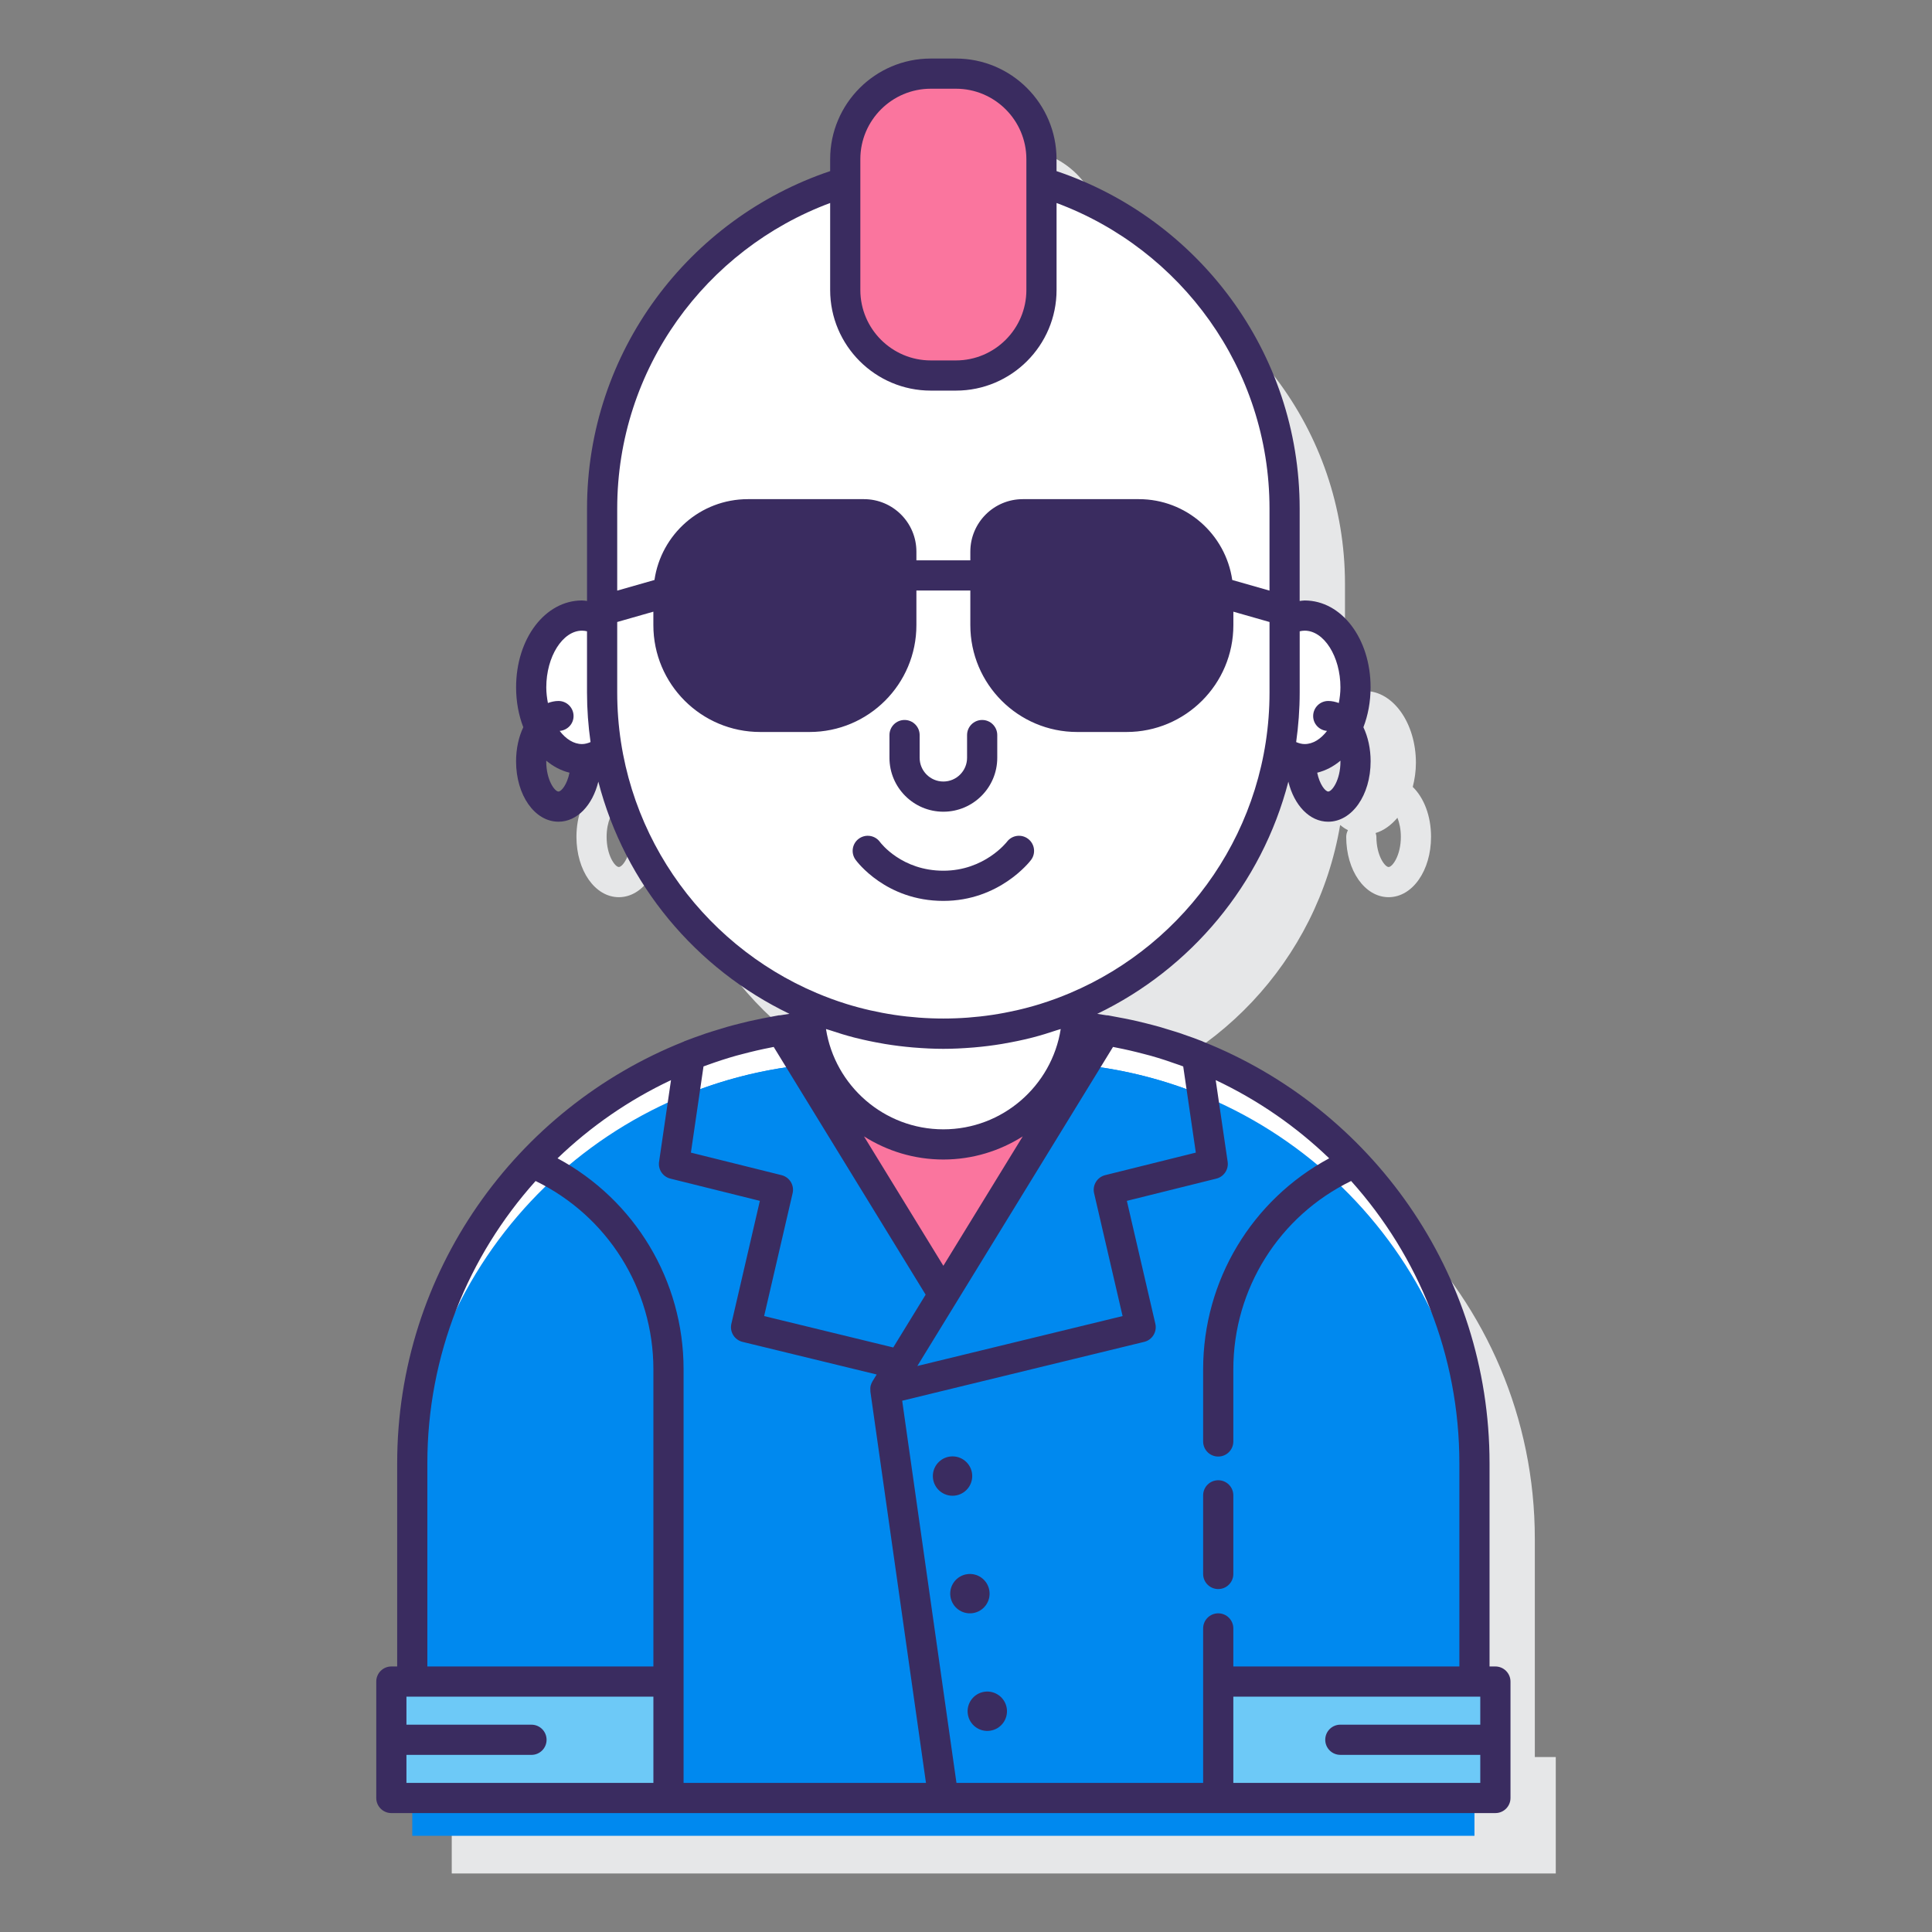 <?xml version="1.0" encoding="utf-8"?>
<!-- Generator: Adobe Illustrator 22.0.1, SVG Export Plug-In . SVG Version: 6.00 Build 0)  -->
<svg version="1.1" id="Layer_1" xmlns="http://www.w3.org/2000/svg" xmlns:xlink="http://www.w3.org/1999/xlink" x="0px" y="0px"
	 viewBox="0 0 128 128" style="enable-background:new 0 0 128 128;" xml:space="preserve">
<rect x="0" y="0" width="128" height="128" fill="#808080" stroke="none"/>
<style type="text/css">
	.st0{fill:#3A2C60;}
	.st1{fill:#E6E7E8;}
	.st2{fill:#FFFFFF;}
	.st3{fill:#FFD7E5;}
	.st4{fill:#0089EF;}
	.st5{fill:#6DC9F7;}
	.st6{fill:#FA759E;}
	.st7{fill:#D4FBFF;}
	.st8{fill:none;stroke:#3A2C60;stroke-width:2;stroke-linecap:round;stroke-linejoin:round;stroke-miterlimit:10;}
</style>
<g>
	<g>
		<path class="st1" d="M101.686,116.408v-14.459c0-16.05-13.011-29.062-29.062-29.062h-0.954c8.79-2.057,15.602-9.239,17.117-18.225
			c0.165,0.132,0.336,0.246,0.517,0.338c-0.067,0.135-0.114,0.281-0.114,0.441c0,2.243,1.234,4,2.81,4s2.81-1.757,2.81-4
			c0-1.39-0.475-2.591-1.211-3.305c0.127-0.501,0.209-1.034,0.209-1.597c0-2.627-1.508-4.757-3.369-4.757
			c-0.473,0-0.922,0.14-1.33,0.388v-7.475c0-10.226-6.791-18.862-16.108-21.655v-1.495c0-3.13-2.537-5.667-5.667-5.667h-1.667
			c-3.13,0-5.667,2.537-5.667,5.667v1.495c-9.317,2.793-16.108,11.429-16.108,21.655v7.475c-0.408-0.248-0.857-0.388-1.33-0.388
			c-1.861,0-3.369,2.13-3.369,4.757c0,0.563,0.082,1.095,0.209,1.597c-0.735,0.714-1.211,1.915-1.211,3.305c0,2.243,1.234,4,2.81,4
			s2.81-1.757,2.81-4c0-0.161-0.046-0.307-0.114-0.441c0.181-0.092,0.352-0.206,0.517-0.338c1.514,8.986,8.327,16.168,17.117,18.225
			h-0.954c-16.05,0-29.062,13.011-29.062,29.062v14.459h-1.386v7.713h1.386h16.976h36.421h16.976h1.386v-7.713H101.686z
			 M92.584,54.179c0.129,0.328,0.226,0.751,0.226,1.263c0,1.245-0.563,2-0.81,2s-0.81-0.755-0.81-2c0-0.089-0.029-0.169-0.051-0.252
			C91.684,55.026,92.171,54.664,92.584,54.179z M41.81,55.441c0,1.245-0.563,2-0.81,2s-0.81-0.755-0.81-2
			c0-0.512,0.097-0.935,0.226-1.263c0.413,0.485,0.899,0.848,1.444,1.011C41.838,55.272,41.81,55.352,41.81,55.441z"/>
	</g>
	<g>
		<g>
			<path class="st2" d="M86.438,40.783c-0.473,0-0.922,0.14-1.33,0.388v4.709c0,1.289-0.114,2.552-0.321,3.782
				c0.49,0.392,1.048,0.634,1.651,0.634c1.861,0,3.369-2.13,3.369-4.757C89.807,42.912,88.299,40.783,86.438,40.783z"/>
			<path class="st2" d="M39.892,45.88V41.17c-0.408-0.248-0.857-0.388-1.33-0.388c-1.861,0-3.369,2.13-3.369,4.757
				c0,2.627,1.508,4.757,3.369,4.757c0.603,0,1.161-0.242,1.651-0.634C40.005,48.431,39.892,47.169,39.892,45.88z"/>
		</g>
		<g>
			<path class="st2" d="M97.686,119.122H27.314V96.949c0-16.05,13.011-29.062,29.062-29.062h12.249
				c16.05,0,29.062,13.011,29.062,29.062V119.122z"/>
		</g>
		<g>
			<path class="st2" d="M71.302,68.015c-0.528,4.396-4.264,7.805-8.802,7.805c-4.538,0-8.274-3.409-8.802-7.805
				c-14.795,1.352-26.385,13.787-26.385,28.934v22.173h70.373V96.949C97.686,81.802,86.096,69.367,71.302,68.015z"/>
		</g>
		<path class="st4" d="M70.642,70.469c-1.363,3.147-4.494,5.351-8.142,5.351c-3.648,0-6.779-2.204-8.142-5.351
			C39.25,71.506,27.314,84.082,27.314,99.454v22.173h70.373V99.454C97.686,84.082,85.75,71.506,70.642,70.469z"/>
		<path class="st6" d="M71.3,68.023c-0.532,4.392-4.265,7.797-8.8,7.797c-4.535,0-8.269-3.405-8.8-7.797
			c-0.189,0.018-0.38,0.027-0.567,0.048v2.429L62.5,85.775l-0.83,1.353l0,0l10.198-16.628v-2.429
			C71.68,68.051,71.489,68.041,71.3,68.023z"/>
		<g>
			<path class="st2" d="M62.5,68.488L62.5,68.488c-3.15,0-6.148-0.646-8.872-1.809v0.269c0,4.9,3.972,8.872,8.872,8.872
				c4.9,0,8.872-3.972,8.872-8.872v-0.269C68.648,67.843,65.649,68.488,62.5,68.488z"/>
		</g>
		<path class="st2" d="M69,12.04v7.172c0,3.13-2.537,5.667-5.667,5.667h-1.667c-3.13,0-5.667-2.537-5.667-5.667V12.04
			c-9.317,2.793-16.108,11.429-16.108,21.655V45.88c0,12.486,10.122,22.608,22.608,22.608S85.108,58.366,85.108,45.88V33.696
			C85.108,23.469,78.317,14.833,69,12.04z"/>
		<g>
			<path class="st4" d="M49.43,87.93l10.224,2.487l2.847-4.642l-9.325-15.204c-2.754,0.302-5.39,0.988-7.858,2.004l-0.663,4.541
				l6.885,1.711L49.43,87.93z"/>
			<path class="st4" d="M58.655,92.045L75.57,87.93l-2.11-9.103l6.885-1.711l-0.663-4.541c-2.467-1.016-5.104-1.703-7.858-2.004
				L58.655,92.045z"/>
		</g>
		<g>
			<g>
				<rect x="80.711" y="111.408" class="st5" width="18.362" height="7.713"/>
			</g>
			<g>
				<rect x="25.928" y="111.408" class="st5" width="18.362" height="7.713"/>
			</g>
		</g>
		<g>
			<path class="st6" d="M63.333,24.879h-1.667c-3.13,0-5.667-2.537-5.667-5.667v-8.667c0-3.13,2.537-5.667,5.667-5.667h1.667
				c3.13,0,5.667,2.537,5.667,5.667v8.667C69,22.342,66.463,24.879,63.333,24.879z"/>
		</g>
		<g>
			<path class="st0" d="M80.711,98.07c-0.553,0-1,0.448-1,1v5.209c0,0.552,0.447,1,1,1s1-0.448,1-1V99.07
				C81.711,98.518,81.264,98.07,80.711,98.07z"/>
			<path class="st0" d="M62.5,53.778c1.969,0,3.571-1.602,3.571-3.571V48.7c0-0.552-0.447-1-1-1s-1,0.448-1,1v1.507
				c0,0.866-0.705,1.571-1.571,1.571s-1.571-0.705-1.571-1.571V48.7c0-0.552-0.447-1-1-1s-1,0.448-1,1v1.507
				C58.929,52.176,60.531,53.778,62.5,53.778z"/>
			<path class="st0" d="M99.072,110.408h-0.386V96.949c0-12.662-7.872-23.514-18.978-27.935c-0.017-0.008-0.03-0.02-0.048-0.027
				c-0.412-0.163-0.829-0.31-1.247-0.454c-0.052-0.018-0.102-0.038-0.154-0.056c-0.276-0.093-0.554-0.176-0.832-0.261
				c-0.203-0.062-0.405-0.127-0.61-0.185c-0.28-0.079-0.562-0.15-0.844-0.222c-0.202-0.051-0.404-0.102-0.608-0.149
				c-0.29-0.067-0.58-0.127-0.871-0.185c-0.2-0.04-0.4-0.078-0.601-0.113c-0.164-0.029-0.328-0.066-0.493-0.093
				c-0.027-0.005-0.054,0.001-0.081-0.001c-0.209-0.033-0.416-0.069-0.626-0.098c6.202-2.982,10.909-8.595,12.664-15.383
				c0.382,1.558,1.4,2.654,2.64,2.654c1.575,0,2.81-1.757,2.81-4c0-0.845-0.175-1.62-0.478-2.259
				c0.303-0.788,0.476-1.684,0.476-2.643c0-3.228-1.919-5.756-4.369-5.756c-0.113,0-0.22,0.022-0.33,0.033v-6.12
				c0-10.393-6.761-19.215-16.108-22.359v-0.791c0-3.676-2.991-6.667-6.667-6.667h-1.666C57.991,3.878,55,6.869,55,10.545v0.791
				c-9.347,3.144-16.108,11.966-16.108,22.359v6.12c-0.11-0.011-0.218-0.033-0.33-0.033c-2.45,0-4.369,2.528-4.369,5.756
				c0,0.96,0.173,1.855,0.476,2.643c-0.302,0.639-0.478,1.414-0.478,2.259c0,2.243,1.234,4,2.81,4c1.24,0,2.259-1.096,2.64-2.654
				c1.755,6.788,6.463,12.401,12.664,15.383c-0.21,0.029-0.417,0.065-0.626,0.098c-0.027,0.002-0.054-0.003-0.081,0.001
				c-0.165,0.026-0.328,0.064-0.493,0.093c-0.201,0.036-0.401,0.073-0.601,0.113c-0.291,0.058-0.581,0.119-0.871,0.185
				c-0.204,0.047-0.406,0.098-0.609,0.15c-0.281,0.071-0.562,0.142-0.841,0.221c-0.206,0.058-0.41,0.124-0.614,0.187
				c-0.277,0.085-0.554,0.167-0.829,0.26c-0.051,0.017-0.1,0.037-0.151,0.055c-0.419,0.145-0.837,0.292-1.25,0.455
				c-0.017,0.007-0.031,0.019-0.048,0.027c-11.105,4.42-18.977,15.272-18.977,27.935v13.459h-0.386c-0.553,0-1,0.448-1,1v7.713
				c0,0.552,0.447,1,1,1h1.386h16.976h36.422h16.976h1.386c0.553,0,1-0.448,1-1v-7.713
				C100.072,110.856,99.625,110.408,99.072,110.408z M98.072,112.408v1.856h-9.271c-0.553,0-1,0.448-1,1s0.447,1,1,1h9.271v1.857
				H81.711v-5.713H98.072z M96.686,110.408H81.711v-2.521c0-0.552-0.447-1-1-1s-1,0.448-1,1v3.521v6.713H63.368l-3.596-25.319
				l16.035-3.9c0.532-0.129,0.861-0.664,0.738-1.197l-1.888-8.145l5.93-1.474c0.499-0.125,0.822-0.606,0.748-1.115l-0.791-5.41
				c2.786,1.313,5.323,3.069,7.518,5.18c-5.115,2.754-8.351,8.09-8.351,13.98V95.5c0,0.552,0.447,1,1,1s1-0.448,1-1v-4.779
				c0-5.34,3.043-10.157,7.804-12.477c4.455,4.967,7.172,11.522,7.172,18.704V110.408z M35.212,114.265h-8.284v-1.856h16.361v5.713
				H26.928v-1.857h8.284c0.553,0,1-0.448,1-1S35.765,114.265,35.212,114.265z M45.289,111.408V90.721
				c0-5.891-3.237-11.227-8.351-13.98c2.195-2.111,4.731-3.867,7.518-5.18l-0.791,5.41c-0.074,0.509,0.249,0.991,0.748,1.115
				l5.93,1.474l-1.888,8.145c-0.123,0.534,0.206,1.068,0.738,1.197l8.889,2.162l-0.281,0.458c-0.049,0.081-0.084,0.167-0.108,0.255
				c-0.001,0.005-0.005,0.009-0.006,0.015c-0.03,0.116-0.033,0.236-0.021,0.354c0.001,0.014-0.004,0.026-0.002,0.04l3.684,25.936
				H45.289V111.408z M46.892,70.551c0.618-0.223,1.243-0.428,1.874-0.606c0.148-0.042,0.299-0.077,0.448-0.117
				c0.611-0.162,1.227-0.306,1.845-0.425c0.067-0.013,0.134-0.029,0.201-0.041l10.066,16.413l-2.146,3.498l-8.554-2.08l1.887-8.14
				c0.123-0.532-0.203-1.064-0.733-1.196l-6.006-1.493l0.835-5.71C46.704,70.619,46.798,70.585,46.892,70.551z M56.578,68.735
				c0.035,0.009,0.071,0.017,0.106,0.026c0.576,0.146,1.162,0.267,1.753,0.37c0.063,0.011,0.125,0.023,0.188,0.034
				c0.609,0.101,1.227,0.177,1.851,0.231c0.036,0.003,0.071,0.005,0.107,0.008c0.633,0.051,1.271,0.084,1.917,0.084
				s1.284-0.033,1.917-0.084c0.036-0.003,0.071-0.005,0.107-0.008c0.624-0.053,1.241-0.13,1.851-0.231
				c0.063-0.01,0.125-0.023,0.188-0.034c0.592-0.103,1.178-0.223,1.753-0.37c0.035-0.009,0.071-0.017,0.106-0.026
				c0.537-0.139,1.065-0.303,1.586-0.478c0.089-0.03,0.18-0.05,0.268-0.081c-0.591,3.76-3.854,6.645-7.776,6.645
				s-7.186-2.885-7.776-6.645c0.088,0.031,0.18,0.051,0.268,0.081C55.514,68.432,56.041,68.596,56.578,68.735z M73.94,69.403
				c0.619,0.119,1.234,0.263,1.846,0.425c0.149,0.039,0.3,0.075,0.448,0.117c0.631,0.178,1.255,0.384,1.874,0.606
				c0.094,0.034,0.189,0.068,0.283,0.103l0.835,5.71l-6.006,1.493c-0.53,0.132-0.856,0.665-0.733,1.196l1.887,8.14L60.776,90.5
				l2.577-4.202c0,0,0,0,0,0l10.387-16.936C73.807,69.374,73.873,69.39,73.94,69.403z M62.5,83.862l-5.258-8.573
				c1.524,0.965,3.324,1.532,5.258,1.532c1.933,0,3.733-0.567,5.258-1.531L62.5,83.862z M88,52.441
				c-0.192,0-0.571-0.461-0.732-1.248c0.561-0.137,1.08-0.411,1.539-0.796c0,0.015,0.002,0.028,0.002,0.044
				C88.81,51.686,88.247,52.441,88,52.441z M86.438,41.783c1.284,0,2.369,1.72,2.369,3.756c0,0.36-0.044,0.704-0.107,1.037
				c-0.224-0.08-0.456-0.135-0.7-0.135c-0.553,0-1,0.448-1,1c0,0.524,0.406,0.941,0.919,0.984c-0.41,0.534-0.923,0.871-1.481,0.871
				c-0.195,0-0.382-0.054-0.564-0.131c0.15-1.074,0.234-2.17,0.234-3.285v-4.055C86.217,41.799,86.327,41.783,86.438,41.783z
				 M57,10.545c0-2.573,2.094-4.667,4.667-4.667h1.666c2.573,0,4.667,2.094,4.667,4.667v8.667c0,2.573-2.094,4.667-4.667,4.667
				h-1.666c-2.573,0-4.667-2.093-4.667-4.667V10.545z M55,13.449v5.763c0,3.676,2.991,6.667,6.667,6.667h1.666
				c3.676,0,6.667-2.991,6.667-6.667v-5.763c8.225,3.057,14.108,10.971,14.108,20.247v5.434l-2.468-0.704
				c-0.441-3.028-3.04-5.356-6.19-5.356h-7.686c-1.92,0-3.477,1.557-3.477,3.477v0.576h-3.573v-0.576
				c0-1.92-1.557-3.477-3.477-3.477H49.55c-3.15,0-5.75,2.328-6.19,5.356l-2.468,0.704v-5.434
				C40.892,24.419,46.775,16.506,55,13.449z M38.561,41.783c0.112,0,0.222,0.017,0.33,0.042v4.055c0,1.115,0.083,2.211,0.234,3.285
				c-0.182,0.077-0.369,0.131-0.564,0.131c-0.558,0-1.071-0.337-1.481-0.871C37.593,48.382,38,47.965,38,47.441c0-0.552-0.447-1-1-1
				c-0.244,0-0.476,0.055-0.7,0.135c-0.063-0.333-0.107-0.677-0.107-1.037C36.192,43.503,37.277,41.783,38.561,41.783z M37,52.441
				c-0.247,0-0.81-0.755-0.81-2c0-0.015,0.002-0.029,0.002-0.044c0.459,0.384,0.978,0.659,1.539,0.796
				C37.571,51.981,37.192,52.441,37,52.441z M40.892,45.88v-4.671l2.395-0.684v0.891c0,3.91,3.17,7.08,7.08,7.08h3.267
				c3.91,0,7.08-3.17,7.08-7.08v-2.293h3.573v2.293c0,3.91,3.17,7.08,7.08,7.08h3.267c3.91,0,7.08-3.17,7.08-7.08v-0.891
				l2.395,0.684v4.671c0,8.94-5.458,16.63-13.217,19.912c-0.637,0.269-1.284,0.508-1.941,0.713c-0.01,0.003-0.019,0.007-0.029,0.01
				c-4.163,1.287-8.679,1.287-12.843,0c-0.01-0.003-0.019-0.007-0.029-0.01c-0.657-0.204-1.305-0.444-1.941-0.713
				C46.349,62.509,40.892,54.82,40.892,45.88z M28.313,96.949c0-7.182,2.717-13.737,7.172-18.704
				c4.761,2.32,7.804,7.137,7.804,12.477v19.687H28.313V96.949z"/>
			<path class="st0" d="M62.5,59.687c3.71,0,5.723-2.6,5.807-2.71c0.334-0.44,0.247-1.067-0.193-1.401
				c-0.441-0.336-1.068-0.247-1.4,0.193c-0.015,0.019-1.485,1.918-4.213,1.918c-2.748,0-4.139-1.819-4.202-1.905
				c-0.325-0.443-0.945-0.543-1.393-0.221c-0.448,0.323-0.549,0.948-0.226,1.396C56.76,57.069,58.692,59.687,62.5,59.687z"/>
			<circle class="st0" cx="63.108" cy="97.793" r="1.304"/>
			<path class="st0" d="M65.549,105.393c-0.105-0.712-0.768-1.205-1.481-1.099c-0.712,0.105-1.205,0.768-1.099,1.481
				c0.105,0.712,0.768,1.205,1.481,1.099C65.162,106.768,65.655,106.105,65.549,105.393z"/>
			<path class="st0" d="M65.22,112.084c-0.712,0.105-1.205,0.768-1.099,1.481c0.105,0.712,0.768,1.205,1.481,1.099
				s1.205-0.768,1.099-1.481S65.932,111.979,65.22,112.084z"/>
		</g>
	</g>
</g>
</svg>
